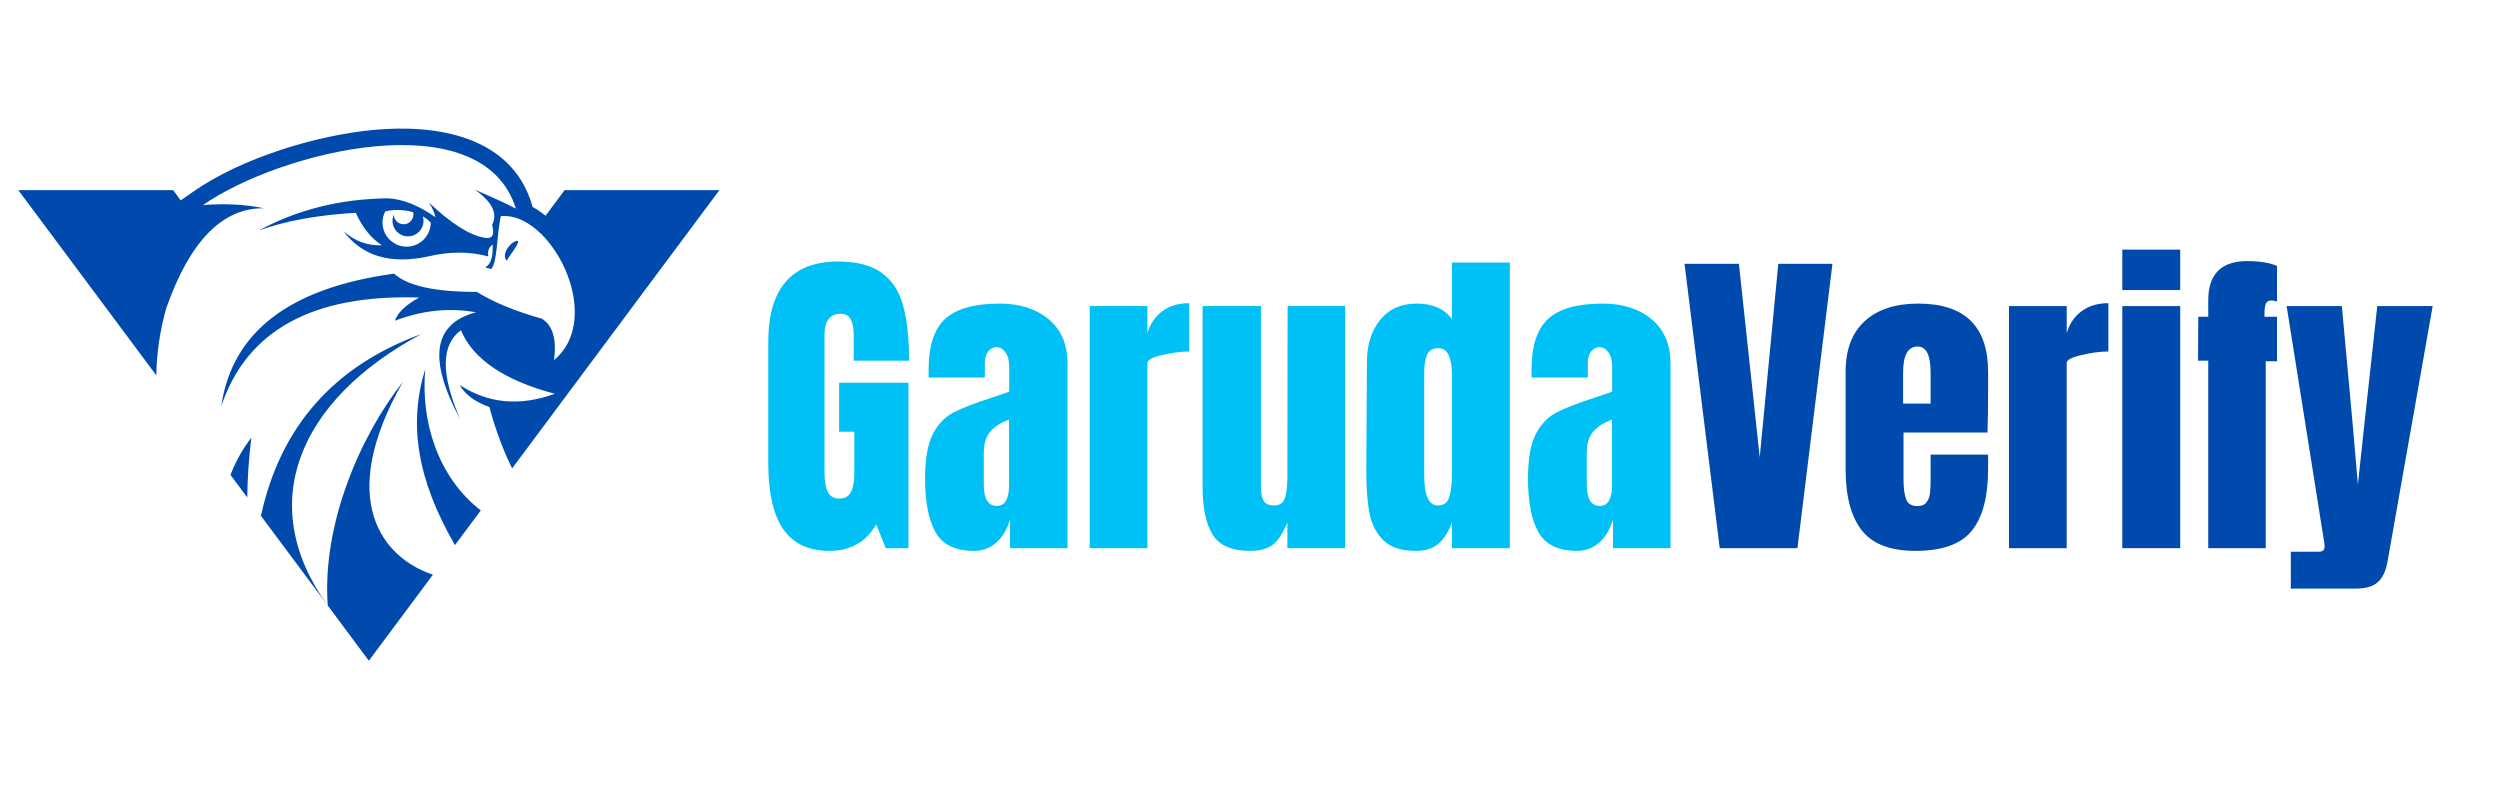 <svg xmlns="http://www.w3.org/2000/svg" xmlns:xlink="http://www.w3.org/1999/xlink" width="250" zoomAndPan="magnify" viewBox="0 0 187.5 60" height="80" preserveAspectRatio="xMidYMid meet" version="1.0"><defs><g/><clipPath id="d29456d4d2"><path d="M 0.371 0.414 L 53 0.414 L 53 40.605 L 0.371 40.605 Z M 0.371 0.414 " clip-rule="nonzero"/></clipPath><clipPath id="f48ccba53e"><path d="M 55 3 L 182.59 3 L 182.59 40.629 L 55 40.629 Z M 55 3 " clip-rule="nonzero"/></clipPath><clipPath id="24e9970c53"><rect x="0" width="128" y="0" height="38"/></clipPath><clipPath id="2f6d05a474"><rect x="0" width="183" y="0" height="41"/></clipPath></defs><g transform="matrix(1, 0, 0, 1, 1, 9)"><g clip-path="url(#2f6d05a474)"><g clip-path="url(#d29456d4d2)"><path fill="#004aad" d="M 31.305 7.695 C 31.301 8.691 30.492 9.5 29.496 9.5 C 28.5 9.5 27.688 8.688 27.688 7.691 C 27.688 7.387 27.762 7.105 27.895 6.855 C 28.348 6.738 28.867 6.711 29.406 6.789 C 29.609 6.82 29.805 6.863 29.988 6.918 C 30 6.973 30.008 7.027 30.008 7.082 C 30.008 7.488 29.676 7.82 29.27 7.82 C 28.871 7.82 28.543 7.5 28.535 7.102 C 28.473 7.242 28.438 7.398 28.438 7.566 C 28.438 8.207 28.957 8.727 29.598 8.727 C 30.242 8.727 30.762 8.207 30.762 7.566 C 30.762 7.449 30.746 7.336 30.711 7.23 C 30.945 7.363 31.148 7.523 31.305 7.699 Z M 26.664 40.555 L 31.469 34.102 C 27.719 32.855 24.145 28.527 29.227 19.625 C 25.93 23.812 23.141 30.445 23.582 36.414 Z M 33.121 31.883 L 35.059 29.285 C 31.848 26.785 30.543 22.637 30.895 18.672 C 29.625 22.773 30.266 26.938 33.121 31.883 Z M 37.41 26.129 L 39.812 22.906 L 52.957 5.258 L 41.348 5.258 L 39.914 7.18 C 39.609 6.93 39.289 6.707 38.949 6.523 L 38.875 6.281 C 37.297 1.176 31.711 0.316 27.082 0.738 C 22.707 1.133 17.105 2.859 13.516 5.359 L 12.555 6.027 L 11.984 5.258 L 0.371 5.258 L 10.723 19.152 C 10.746 17.496 10.992 15.828 11.457 14.148 C 13.23 9.086 15.68 6.578 18.809 6.621 C 17.422 6.332 15.895 6.25 14.223 6.379 C 20.012 2.348 35.195 -1.434 37.691 6.648 C 37.172 6.363 36.148 5.891 34.629 5.234 C 35.914 6.145 36.344 7.023 35.91 7.863 C 36.121 8.645 35.914 8.965 35.285 8.82 C 34.18 8.617 32.812 7.742 31.18 6.199 C 31.441 6.617 31.598 6.98 31.656 7.289 C 30.398 6.406 29.215 5.934 28.105 5.875 C 24.547 5.91 21.316 6.715 18.406 8.289 C 20.375 7.574 22.801 7.129 25.68 6.957 C 26.18 8.062 26.836 8.875 27.645 9.395 C 26.566 9.438 25.602 9.086 24.754 8.332 C 26.164 10.211 28.281 10.844 31.105 10.234 C 32.719 9.852 34.227 9.852 35.629 10.234 C 35.547 9.84 35.656 9.543 35.949 9.348 C 35.984 10.305 35.793 10.871 35.375 11.051 C 35.527 11.086 35.684 11.129 35.844 11.176 C 36.336 10.562 36.219 8.77 36.562 7.215 C 40.281 6.816 44.434 14.781 40.555 18.004 C 40.758 16.445 40.457 15.414 39.652 14.906 C 37.66 14.348 36.027 13.672 34.754 12.891 C 31.625 12.898 29.559 12.441 28.559 11.523 C 20.723 12.59 16.402 15.898 15.598 21.449 C 17.516 15.773 22.461 13.062 30.434 13.316 C 29.426 13.871 28.82 14.453 28.617 15.055 C 30.668 14.273 32.699 14.062 34.699 14.422 C 31.48 15.27 31.086 17.941 33.516 22.445 C 32.055 19.074 32.07 16.852 33.57 15.773 C 34.492 17.949 36.84 19.535 40.609 20.535 C 37.977 21.488 35.602 21.266 33.484 19.875 C 33.875 20.586 34.613 21.137 35.703 21.527 C 35.977 22.555 36.512 24.312 37.41 26.129 Z M 16.285 26.617 L 17.547 28.312 C 17.555 26.918 17.656 25.422 17.852 23.824 C 17.203 24.66 16.684 25.594 16.285 26.617 Z M 18.57 29.688 L 23.582 36.414 C 18.09 28.836 21.336 21.016 30.609 16.051 C 24.043 18.445 20.031 22.992 18.57 29.688 Z M 36.992 10.586 C 37.004 10.422 38.375 8.797 37.637 9.098 C 37.203 9.273 36.625 10.078 36.969 10.504 C 37 10.547 36.996 10.527 36.992 10.586 Z M 36.992 10.586 " fill-opacity="1" fill-rule="evenodd"/></g><g clip-path="url(#f48ccba53e)"><g transform="matrix(1, 0, 0, 1, 55, 3)"><g clip-path="url(#24e9970c53)"><g fill="#00c1f5" fill-opacity="1"><g transform="translate(0.855, 29.113)"><g><path d="M 5.328 0.203 C 3.797 0.203 2.648 -0.336 1.891 -1.422 C 1.141 -2.504 0.766 -4.145 0.766 -6.344 L 0.766 -15.516 C 0.766 -17.484 1.203 -18.973 2.078 -19.984 C 2.953 -20.992 4.258 -21.5 6 -21.5 C 7.406 -21.5 8.492 -21.219 9.266 -20.656 C 10.047 -20.094 10.582 -19.273 10.875 -18.203 C 11.176 -17.129 11.328 -15.75 11.328 -14.062 L 7.172 -14.062 L 7.172 -15.969 C 7.172 -16.477 7.098 -16.875 6.953 -17.156 C 6.816 -17.438 6.566 -17.578 6.203 -17.578 C 5.391 -17.578 4.984 -17.051 4.984 -16 L 4.984 -5.672 C 4.984 -5.035 5.066 -4.551 5.234 -4.219 C 5.398 -3.883 5.688 -3.719 6.094 -3.719 C 6.508 -3.719 6.801 -3.883 6.969 -4.219 C 7.133 -4.551 7.219 -5.035 7.219 -5.672 L 7.219 -8.734 L 6.078 -8.734 L 6.078 -12.406 L 11.281 -12.406 L 11.281 0 L 9.578 0 L 8.859 -1.781 C 8.098 -0.457 6.922 0.203 5.328 0.203 Z M 5.328 0.203 "/></g></g></g><g fill="#00c1f5" fill-opacity="1"><g transform="translate(12.879, 29.113)"><g><path d="M 4.172 0.203 C 2.766 0.203 1.801 -0.266 1.281 -1.203 C 0.758 -2.141 0.5 -3.473 0.5 -5.203 C 0.5 -6.629 0.68 -7.723 1.047 -8.484 C 1.422 -9.242 1.938 -9.801 2.594 -10.156 C 3.258 -10.508 4.27 -10.898 5.625 -11.328 L 6.812 -11.734 L 6.812 -13.594 C 6.812 -14.07 6.719 -14.438 6.531 -14.688 C 6.344 -14.945 6.117 -15.078 5.859 -15.078 C 5.617 -15.078 5.41 -14.969 5.234 -14.75 C 5.066 -14.539 4.984 -14.254 4.984 -13.891 L 4.984 -12.797 L 0.766 -12.797 L 0.766 -13.391 C 0.766 -15.172 1.18 -16.441 2.016 -17.203 C 2.848 -17.961 4.207 -18.344 6.094 -18.344 C 7.602 -18.344 8.828 -17.953 9.766 -17.172 C 10.711 -16.391 11.188 -15.281 11.188 -13.844 L 11.188 0 L 6.875 0 L 6.875 -2.156 C 6.656 -1.414 6.312 -0.836 5.844 -0.422 C 5.375 -0.004 4.816 0.203 4.172 0.203 Z M 5.875 -3.172 C 6.207 -3.172 6.441 -3.305 6.578 -3.578 C 6.723 -3.859 6.797 -4.195 6.797 -4.594 L 6.797 -9.641 C 6.148 -9.398 5.672 -9.086 5.359 -8.703 C 5.055 -8.328 4.906 -7.797 4.906 -7.109 L 4.906 -4.781 C 4.906 -3.707 5.227 -3.172 5.875 -3.172 Z M 5.875 -3.172 "/></g></g></g><g fill="#00c1f5" fill-opacity="1"><g transform="translate(24.854, 29.113)"><g><path d="M 0.875 -18.156 L 5.203 -18.156 L 5.203 -16.141 C 5.422 -16.848 5.797 -17.395 6.328 -17.781 C 6.867 -18.176 7.535 -18.375 8.328 -18.375 L 8.328 -14.75 C 7.723 -14.75 7.051 -14.66 6.312 -14.484 C 5.57 -14.316 5.203 -14.117 5.203 -13.891 L 5.203 0 L 0.875 0 Z M 0.875 -18.156 "/></g></g></g><g fill="#00c1f5" fill-opacity="1"><g transform="translate(33.382, 29.113)"><g><path d="M 4.359 0.203 C 3.004 0.203 2.07 -0.203 1.562 -1.016 C 1.062 -1.828 0.812 -3.035 0.812 -4.641 L 0.812 -18.156 L 5.188 -18.156 L 5.188 -5.5 C 5.188 -5.383 5.188 -5.07 5.188 -4.562 C 5.188 -4.062 5.266 -3.707 5.422 -3.5 C 5.578 -3.301 5.82 -3.203 6.156 -3.203 C 6.594 -3.203 6.867 -3.383 6.984 -3.75 C 7.109 -4.125 7.172 -4.66 7.172 -5.359 L 7.172 -5.5 L 7.188 -18.156 L 11.5 -18.156 L 11.5 0 L 7.172 0 L 7.172 -1.938 C 6.867 -1.176 6.52 -0.629 6.125 -0.297 C 5.727 0.035 5.141 0.203 4.359 0.203 Z M 4.359 0.203 "/></g></g></g><g fill="#00c1f5" fill-opacity="1"><g transform="translate(45.753, 29.113)"><g><path d="M 4.438 0.203 C 3.383 0.203 2.586 -0.047 2.047 -0.547 C 1.504 -1.055 1.145 -1.727 0.969 -2.562 C 0.801 -3.395 0.719 -4.469 0.719 -5.781 L 0.766 -13.953 C 0.766 -15.242 1.094 -16.297 1.75 -17.109 C 2.406 -17.93 3.328 -18.344 4.516 -18.344 C 5.691 -18.344 6.566 -17.957 7.141 -17.188 L 7.141 -21.422 L 11.484 -21.422 L 11.484 0 L 7.141 0 L 7.141 -1.938 C 6.891 -1.227 6.551 -0.691 6.125 -0.328 C 5.707 0.023 5.145 0.203 4.438 0.203 Z M 6.094 -3.203 C 6.531 -3.203 6.812 -3.41 6.938 -3.828 C 7.07 -4.254 7.141 -4.82 7.141 -5.531 L 7.141 -13.125 C 7.141 -13.645 7.062 -14.086 6.906 -14.453 C 6.758 -14.816 6.5 -15 6.125 -15 C 5.695 -15 5.41 -14.828 5.266 -14.484 C 5.129 -14.148 5.062 -13.695 5.062 -13.125 L 5.062 -5.484 C 5.062 -3.961 5.406 -3.203 6.094 -3.203 Z M 6.094 -3.203 "/></g></g></g><g fill="#00c1f5" fill-opacity="1"><g transform="translate(58.1, 29.113)"><g><path d="M 4.172 0.203 C 2.766 0.203 1.801 -0.266 1.281 -1.203 C 0.758 -2.141 0.5 -3.473 0.5 -5.203 C 0.5 -6.629 0.68 -7.723 1.047 -8.484 C 1.422 -9.242 1.938 -9.801 2.594 -10.156 C 3.258 -10.508 4.27 -10.898 5.625 -11.328 L 6.812 -11.734 L 6.812 -13.594 C 6.812 -14.07 6.719 -14.438 6.531 -14.688 C 6.344 -14.945 6.117 -15.078 5.859 -15.078 C 5.617 -15.078 5.41 -14.969 5.234 -14.75 C 5.066 -14.539 4.984 -14.254 4.984 -13.891 L 4.984 -12.797 L 0.766 -12.797 L 0.766 -13.391 C 0.766 -15.172 1.18 -16.441 2.016 -17.203 C 2.848 -17.961 4.207 -18.344 6.094 -18.344 C 7.602 -18.344 8.828 -17.953 9.766 -17.172 C 10.711 -16.391 11.188 -15.281 11.188 -13.844 L 11.188 0 L 6.875 0 L 6.875 -2.156 C 6.656 -1.414 6.312 -0.836 5.844 -0.422 C 5.375 -0.004 4.816 0.203 4.172 0.203 Z M 5.875 -3.172 C 6.207 -3.172 6.441 -3.305 6.578 -3.578 C 6.723 -3.859 6.797 -4.195 6.797 -4.594 L 6.797 -9.641 C 6.148 -9.398 5.672 -9.086 5.359 -8.703 C 5.055 -8.328 4.906 -7.797 4.906 -7.109 L 4.906 -4.781 C 4.906 -3.707 5.227 -3.172 5.875 -3.172 Z M 5.875 -3.172 "/></g></g></g><g fill="#004aad" fill-opacity="1"><g transform="translate(70.074, 29.113)"><g><path d="M 2.906 0 L 0.266 -21.328 L 4.344 -21.328 L 5.906 -6.812 L 7.297 -21.328 L 11.359 -21.328 L 8.734 0 Z M 2.906 0 "/></g></g></g><g fill="#004aad" fill-opacity="1"><g transform="translate(81.702, 29.113)"><g><path d="M 5.953 0.203 C 4.086 0.203 2.75 -0.305 1.938 -1.328 C 1.125 -2.359 0.719 -3.891 0.719 -5.922 L 0.719 -13.219 C 0.719 -14.883 1.195 -16.156 2.156 -17.031 C 3.113 -17.906 4.453 -18.344 6.172 -18.344 C 9.66 -18.344 11.406 -16.633 11.406 -13.219 L 11.406 -11.906 C 11.406 -10.582 11.391 -9.504 11.359 -8.672 L 5.062 -8.672 L 5.062 -5.156 C 5.062 -4.531 5.125 -4.039 5.25 -3.688 C 5.383 -3.332 5.664 -3.156 6.094 -3.156 C 6.426 -3.156 6.66 -3.254 6.797 -3.453 C 6.941 -3.648 7.023 -3.875 7.047 -4.125 C 7.078 -4.383 7.094 -4.758 7.094 -5.25 L 7.094 -7.016 L 11.406 -7.016 L 11.406 -5.969 C 11.406 -3.852 10.992 -2.297 10.172 -1.297 C 9.359 -0.297 7.953 0.203 5.953 0.203 Z M 7.094 -10.844 L 7.094 -13.172 C 7.094 -14.473 6.77 -15.125 6.125 -15.125 C 5.395 -15.125 5.031 -14.473 5.031 -13.172 L 5.031 -10.844 Z M 7.094 -10.844 "/></g></g></g><g fill="#004aad" fill-opacity="1"><g transform="translate(93.8, 29.113)"><g><path d="M 0.875 -18.156 L 5.203 -18.156 L 5.203 -16.141 C 5.422 -16.848 5.797 -17.395 6.328 -17.781 C 6.867 -18.176 7.535 -18.375 8.328 -18.375 L 8.328 -14.75 C 7.723 -14.75 7.051 -14.66 6.312 -14.484 C 5.57 -14.316 5.203 -14.117 5.203 -13.891 L 5.203 0 L 0.875 0 Z M 0.875 -18.156 "/></g></g></g><g fill="#004aad" fill-opacity="1"><g transform="translate(102.328, 29.113)"><g><path d="M 0.844 -19.359 L 0.844 -22.391 L 5.188 -22.391 L 5.188 -19.359 Z M 0.844 0 L 0.844 -18.156 L 5.188 -18.156 L 5.188 0 Z M 0.844 0 "/></g></g></g><g fill="#004aad" fill-opacity="1"><g transform="translate(108.353, 29.113)"><g><path d="M 1.266 -14.062 L 0.5 -14.062 L 0.516 -17.359 L 1.266 -17.359 L 1.266 -18.594 C 1.266 -20.551 2.238 -21.531 4.188 -21.531 C 5.113 -21.531 5.859 -21.41 6.422 -21.172 L 6.422 -18.5 C 6.254 -18.551 6.125 -18.578 6.031 -18.578 C 5.789 -18.578 5.641 -18.492 5.578 -18.328 C 5.516 -18.16 5.484 -17.91 5.484 -17.578 L 5.484 -17.359 L 6.422 -17.359 L 6.422 -14.016 L 5.578 -14.016 L 5.578 0 L 1.266 0 Z M 1.266 -14.062 "/></g></g></g><g fill="#004aad" fill-opacity="1"><g transform="translate(115.295, 29.113)"><g><path d="M 0.516 0.266 L 2.609 0.266 C 2.898 0.266 3.047 0.145 3.047 -0.094 C 3.047 -0.207 3.039 -0.301 3.031 -0.375 L 0.203 -18.156 L 4.344 -18.156 L 5.156 -9.297 L 5.547 -4.781 L 6.031 -9.297 L 7 -18.156 L 11.156 -18.156 L 7.781 0.938 C 7.664 1.656 7.43 2.18 7.078 2.516 C 6.723 2.859 6.164 3.031 5.406 3.031 L 0.516 3.031 Z M 0.516 0.266 "/></g></g></g></g></g></g></g></g></svg>